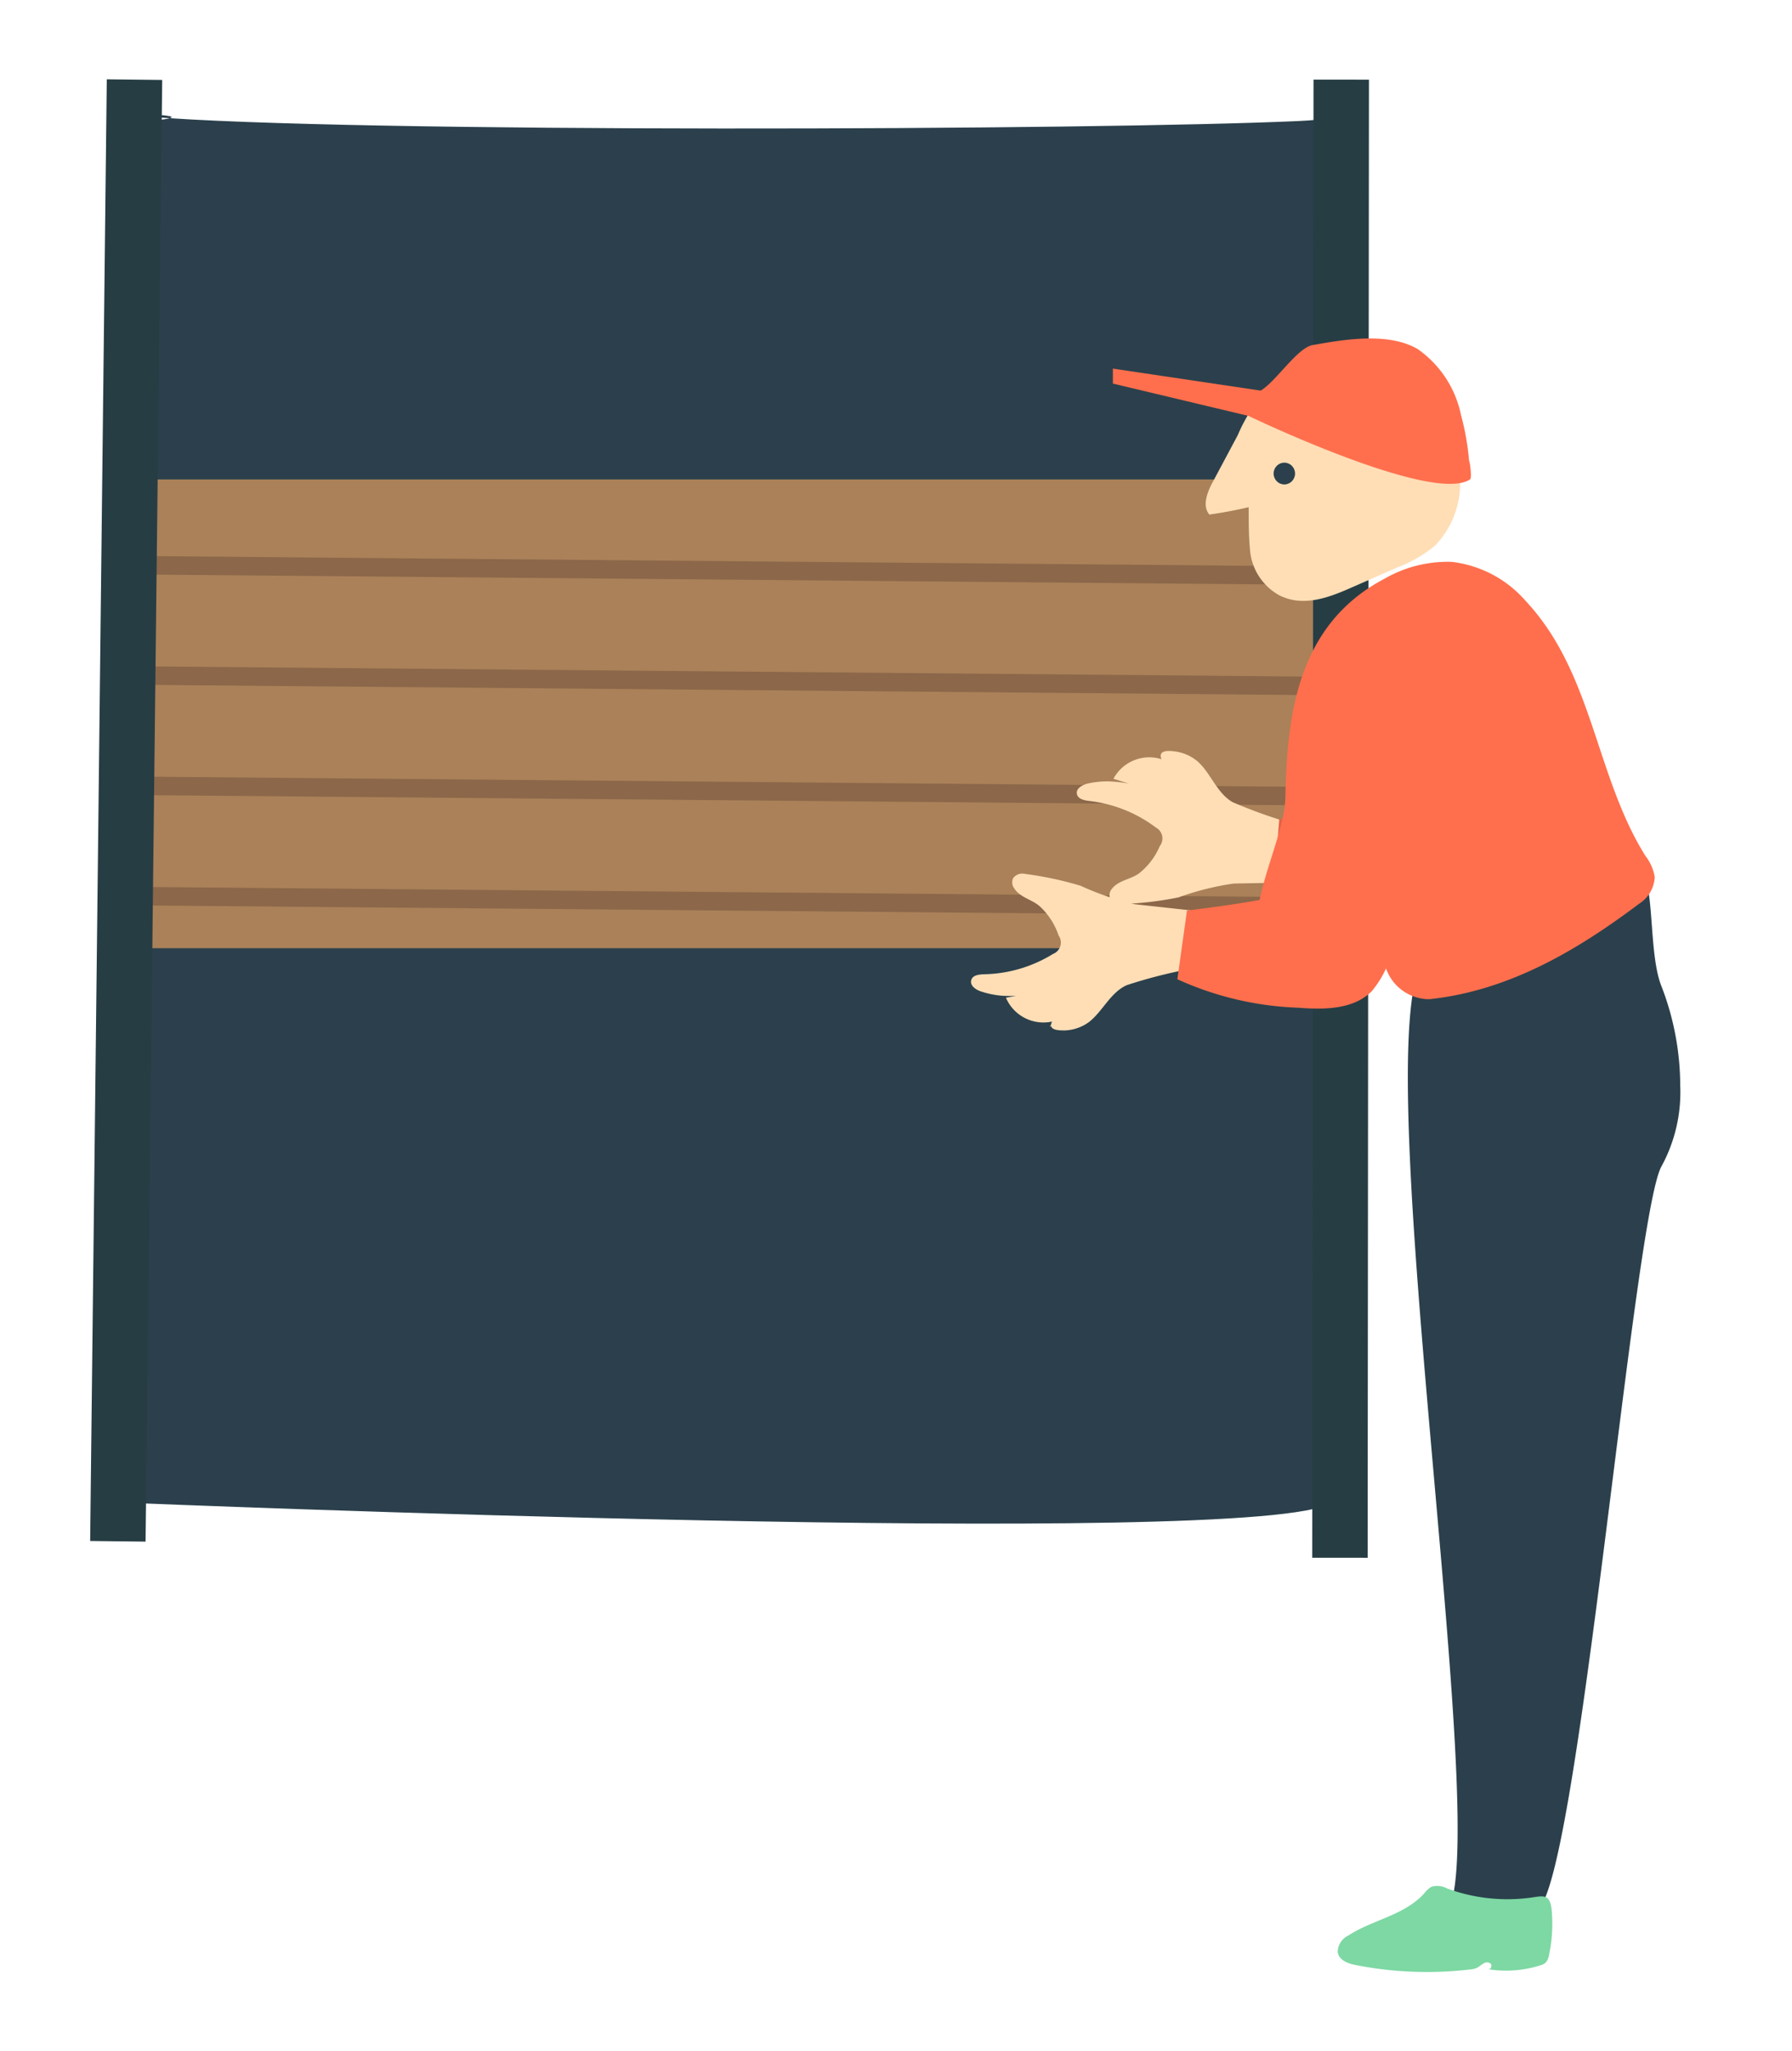 <svg id="Calque_1" data-name="Calque 1" xmlns="http://www.w3.org/2000/svg" xmlns:xlink="http://www.w3.org/1999/xlink" viewBox="0 0 97 111"><defs><style>.cls-1,.cls-5,.cls-6{fill:none;}.cls-2{fill:#2b404c;}.cls-3{clip-path:url(#clip-path);}.cls-4{fill:#aa8159;}.cls-5{stroke:#8c6749;}.cls-5,.cls-6{stroke-miterlimit:10;}.cls-6{stroke:#273d44;stroke-width:3px;}.cls-7{fill:#ffdeb6;}.cls-8{fill:#e26147;}.cls-9{fill:#ff6f4d;}.cls-10{fill:#7dd8a3;}</style><clipPath id="clip-path"><rect class="cls-1" x="8.05" y="25.95" width="65.32" height="25.37"/></clipPath></defs><title>Plan de travail 59</title><path class="cls-2" d="M8.05,6.55C12,6.2,5,6.06,8,6.31c10.66.9,51.46.74,62.3.24,5.62-.26-.43-1.9,2.12,4.62,2.2,5.61,1.4,13.72,1.5,19.72.12,6.68.09,13.35,0,20Q73.84,59.45,73.6,68c-.06,2.19-.67,5-.23,7.21,0,0,1.66,4.13-1.34,6.13-3.79,2.53-65,0-65,0s-.5,2.83-.5-3.14c0-13.75.19-27.51.18-41.26,0-7-.06-14-.23-20.93-.07-2.9-1.38-6.46.79-8.92C8.56,5.6,5.93,6.74,8.05,6.55Z"/><g class="cls-3"><rect class="cls-4" x="8.05" y="25.95" width="65.32" height="25.37"/><line class="cls-5" x1="7.21" y1="30.59" x2="74.14" y2="31.18"/><line class="cls-5" x1="7.21" y1="36.56" x2="74.14" y2="37.15"/><line class="cls-5" x1="7.21" y1="42.53" x2="74.14" y2="43.12"/><line class="cls-5" x1="7.21" y1="48.5" x2="74.14" y2="49.09"/></g><line class="cls-6" x1="6.38" y1="83.42" x2="7.28" y2="4.31"/><line class="cls-6" x1="72.53" y1="84.31" x2="72.6" y2="4.31"/><path class="cls-7" d="M62.78,42.93A7.51,7.51,0,0,0,60,42.29a4.88,4.88,0,0,0-1.13.12c-.28.07-.63.26-.58.55s.4.36.67.39a7.39,7.39,0,0,1,3.61,1.44.67.67,0,0,1,.21,1,3.74,3.74,0,0,1-1.1,1.46c-.45.35-1.12.38-1.49.85a.54.54,0,0,0-.1.54.62.62,0,0,0,.63.29,18.59,18.59,0,0,0,3.07-.36,14.91,14.91,0,0,1,3-.75l3.29-.06-.16-3.2a26.79,26.79,0,0,1-3.19-1.14c-.85-.48-1.17-1.53-1.87-2.18a2.36,2.36,0,0,0-1.27-.57c-.31-.05-.93-.09-.72.42a2.2,2.2,0,0,0-2.6,1.06"/><path class="cls-2" d="M83.22,103.35c2.19-1.31,5.21-37.72,6.73-40.25a8.4,8.4,0,0,0,1-4.35,15,15,0,0,0-1-5.33c-.54-1.3-.48-3.69-.72-5.18-2.36,1.2-9.45,2.12-11.81,3.32-4,2.06,3.37,46.93,1,51.78"/><path class="cls-8" d="M74.25,43.6c-.43,2.13-5,.7-5,.7L69,47.36s5.52,2.75,6.55,1"/><path class="cls-9" d="M68.25,51.34c-.91-2.3,1.29-5.84,1.33-8.24.08-4.62.76-9.35,5.35-11.77a6.84,6.84,0,0,1,3.65-.92,6.27,6.27,0,0,1,4,2.11c3.66,3.91,3.76,9.45,6.49,13.81a2.51,2.51,0,0,1,.5,1.14,1.81,1.81,0,0,1-.84,1.44c-3.4,2.56-7.09,4.72-11.36,5.17A2.48,2.48,0,0,1,74.92,52"/><path class="cls-7" d="M57.07,53.52a7.49,7.49,0,0,1-2.86.37,4.89,4.89,0,0,1-1.11-.23c-.28-.09-.6-.31-.53-.6s.43-.32.71-.33A7.36,7.36,0,0,0,57,51.63a.66.66,0,0,0,.3-1,3.76,3.76,0,0,0-1-1.56c-.42-.39-1.08-.48-1.41-1a.54.54,0,0,1-.05-.54.62.62,0,0,1,.65-.23,18.64,18.64,0,0,1,3,.64,15,15,0,0,0,2.94,1l3.27.36-.43,3.17a26.67,26.67,0,0,0-3.28.85c-.89.4-1.3,1.42-2.05,2a2.35,2.35,0,0,1-1.31.45c-.31,0-.93,0-.68-.48a2.21,2.21,0,0,1-2.5-1.29"/><path class="cls-7" d="M55.26,54.8a3,3,0,0,0,1.67-.41"/><path class="cls-7" d="M56.84,55.52c-.14.21,1.28-.74,1.73-1.18"/><path class="cls-7" d="M65.65,26.08c-.3.55-.59,1.29-.19,1.77q1.07-.15,2.13-.4c0,.77,0,1.53.07,2.29a3.09,3.09,0,0,0,1.59,2.48c1.25.63,2.58.16,3.77-.36l2.6-1.14a7.27,7.27,0,0,0,2.05-1.18,4.85,4.85,0,0,0,1.2-4.64,9,9,0,0,0-2.58-4.2,5,5,0,0,0-2.08-1.38,4.25,4.25,0,0,0-2.08,0A8.1,8.1,0,0,0,68,21.79,8.72,8.72,0,0,0,67,23.55Z"/><path class="cls-9" d="M70.92,47.91c-.67.69-6.67,1.37-6.67,1.37L63.73,53a17.19,17.19,0,0,0,6.53,1.54c1.4.11,3,.11,4-.9A5.48,5.48,0,0,0,75.45,51,25.67,25.67,0,0,0,76,48.5c.42-2.61,0-5.3.28-7.93"/><path class="cls-9" d="M67.58,22.51s10,4.81,12,3.43c.09-.06,0-.91-.06-1a13.82,13.82,0,0,0-.44-2.49,5.76,5.76,0,0,0-2.36-3.57c-1.6-.91-3.95-.51-5.68-.2-.82.15-2,2-2.8,2.46l-8-1.19v.81Z"/><ellipse class="cls-2" cx="69.52" cy="25.63" rx="0.58" ry="0.59"/><path class="cls-10" d="M83.85,105.8a.81.81,0,0,1-.18.42.69.69,0,0,1-.29.15,6.19,6.19,0,0,1-2.84.21c.13.06.25-.18.15-.3a.32.32,0,0,0-.4,0c-.13.07-.24.18-.38.24a1.06,1.06,0,0,1-.3.07,19.92,19.92,0,0,1-6.25-.24c-.41-.08-.9-.27-.95-.71a1,1,0,0,1,.57-.88c1.33-.87,3-1.07,4.11-2.28a1.39,1.39,0,0,1,.39-.36,1.11,1.11,0,0,1,.85.09,9.44,9.44,0,0,0,4.51.5c.71-.1,1.05-.23,1.15.66A8.1,8.1,0,0,1,83.85,105.8Z"/></svg>